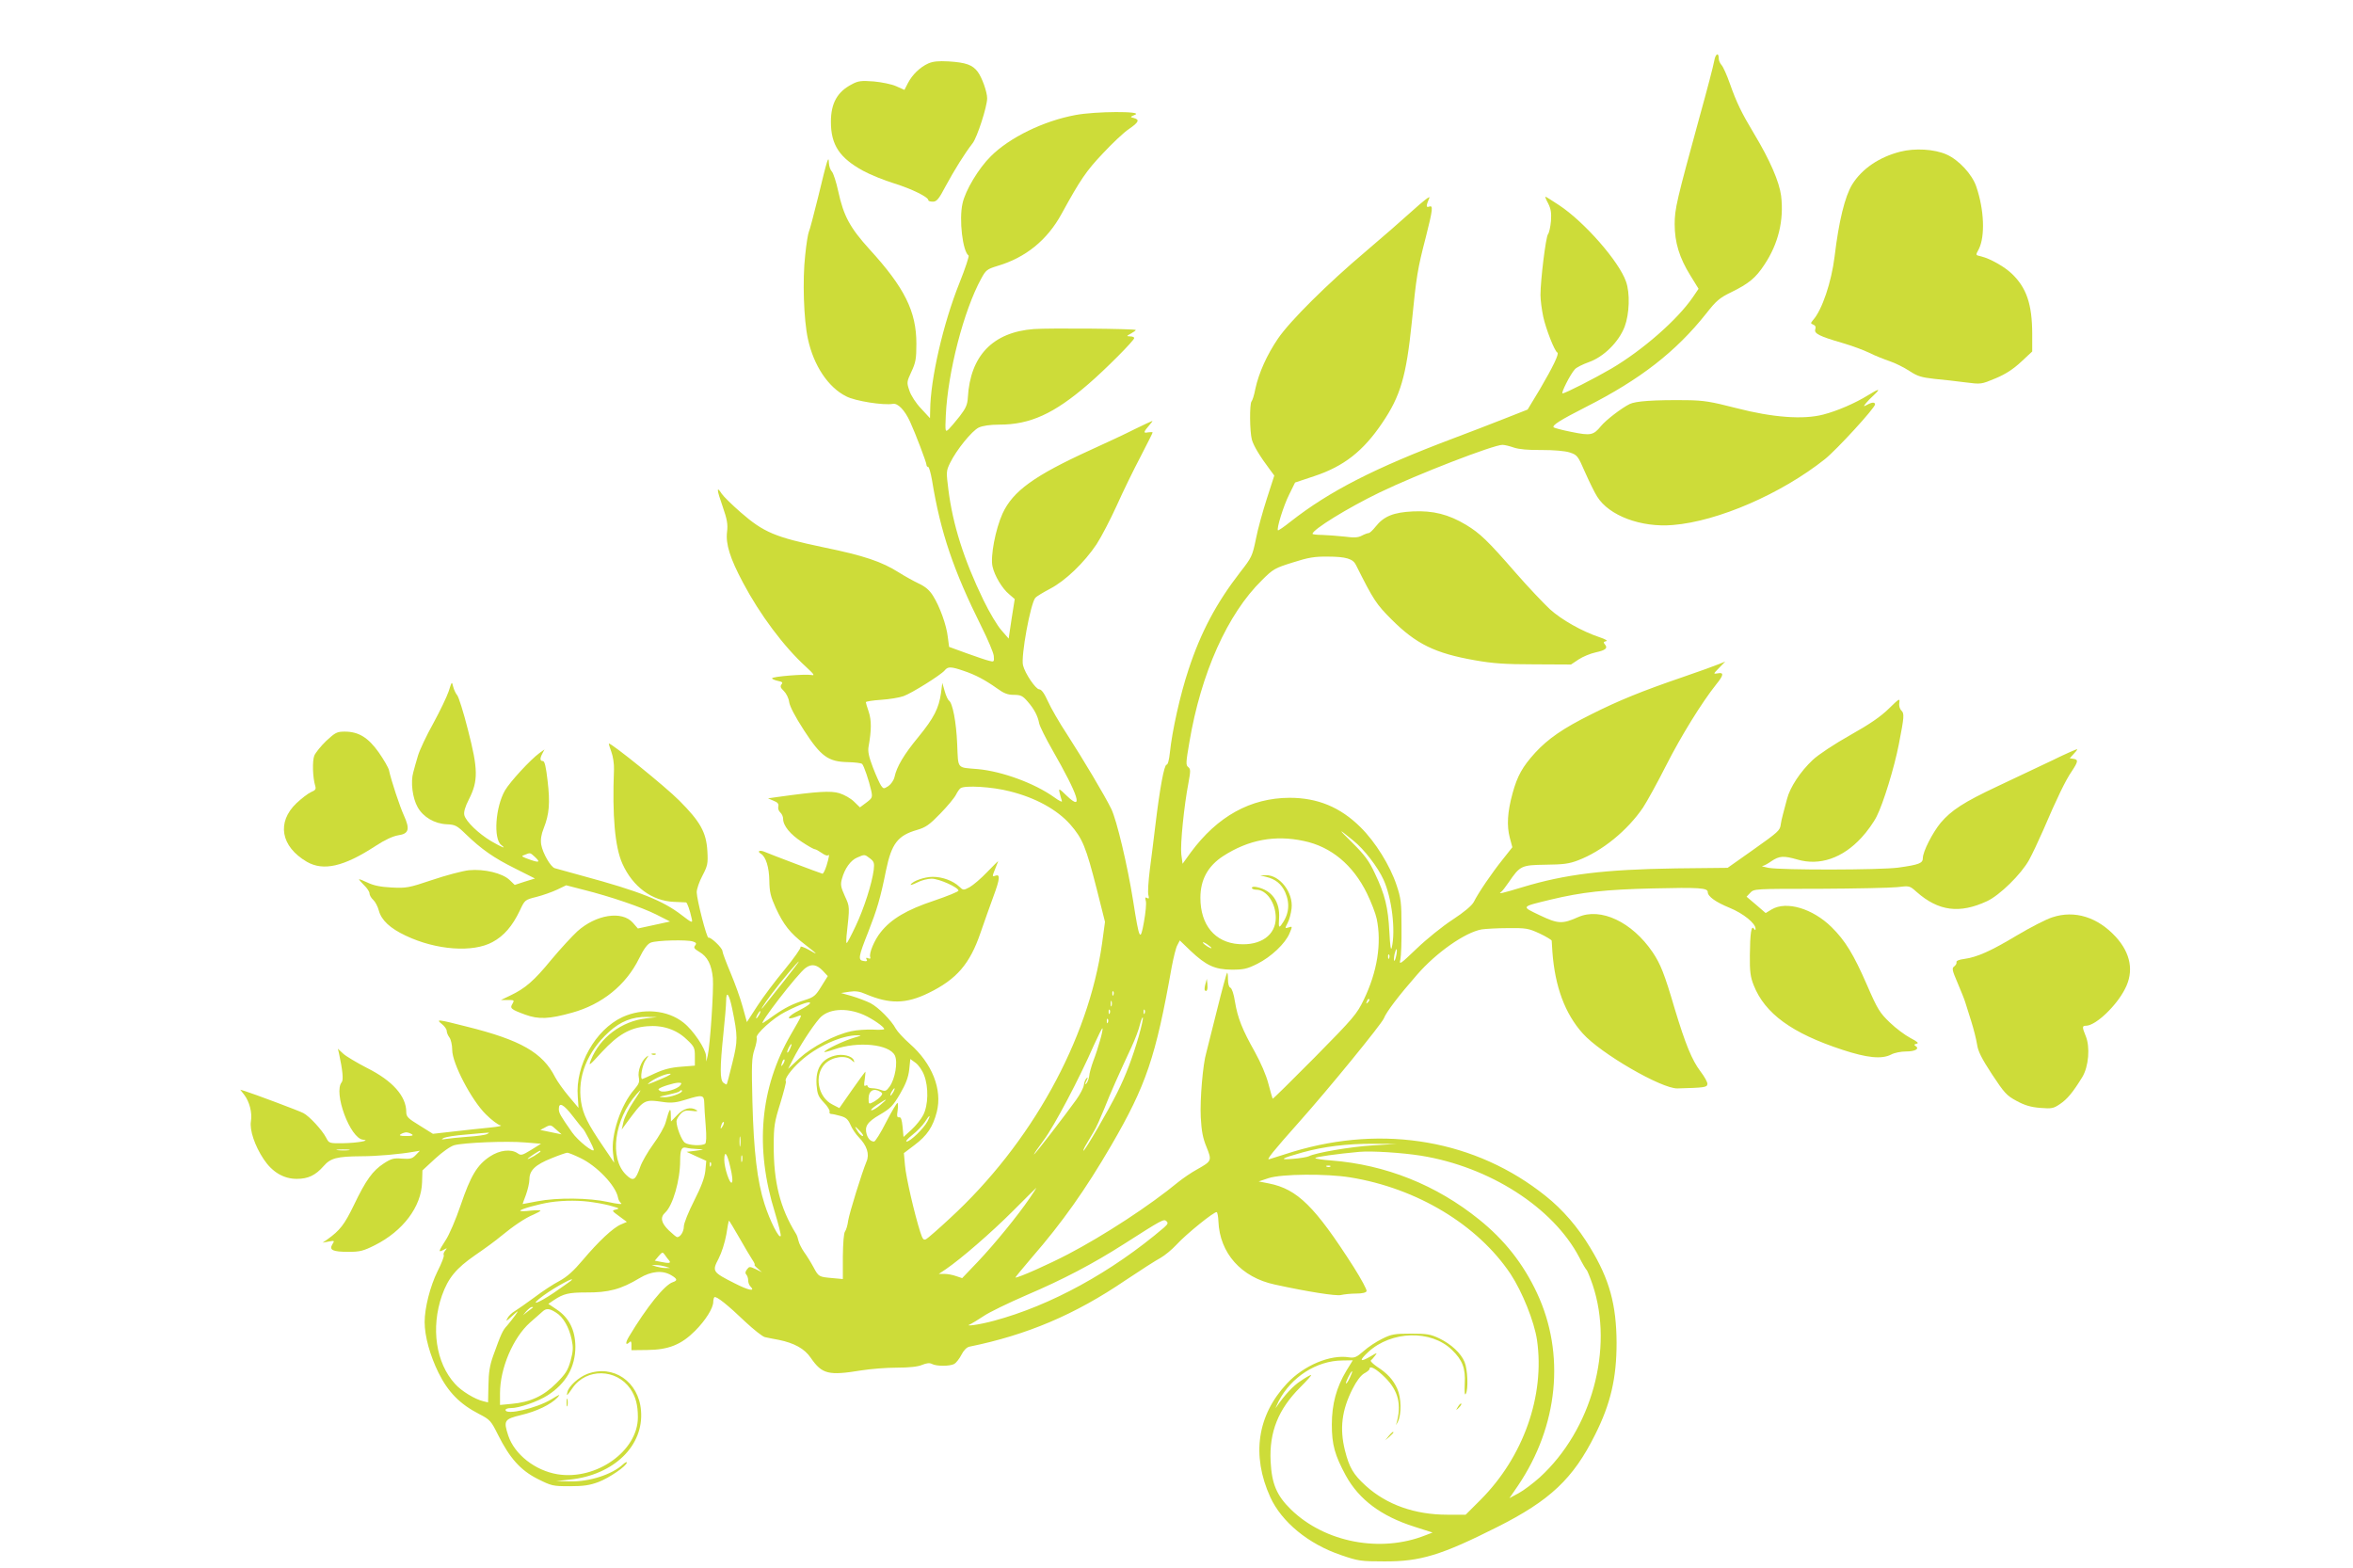 <?xml version="1.0" standalone="no"?>
<!DOCTYPE svg PUBLIC "-//W3C//DTD SVG 20010904//EN"
 "http://www.w3.org/TR/2001/REC-SVG-20010904/DTD/svg10.dtd">
<svg version="1.0" xmlns="http://www.w3.org/2000/svg"
 width="1280pt" height="853pt" viewBox="0 0 1280 853"
 preserveAspectRatio="xMidYMid meet">
<g transform="translate(0,853) scale(0.1,-0.1)"
fill="#cddc39" stroke="none">
<path d="M9325 8198 c-4 -24 -39 -158 -78 -298 -127 -464 -137 -506 -137 -590
0 -99 26 -183 85 -278 l45 -73 -32 -47 c-84 -122 -271 -286 -442 -387 -91 -53
-251 -135 -266 -135 -10 0 42 104 67 131 7 9 42 27 76 39 82 29 163 110 195
193 26 70 30 183 7 246 -38 109 -226 324 -364 415 -38 25 -71 46 -74 46 -3 0
4 -17 15 -37 15 -30 18 -51 15 -96 -3 -32 -10 -64 -16 -71 -12 -14 -41 -250
-41 -331 0 -27 7 -80 15 -118 14 -65 62 -189 77 -195 11 -5 -24 -78 -95 -199
l-67 -111 -127 -50 c-71 -28 -195 -76 -278 -107 -427 -161 -672 -286 -885
-453 -35 -28 -66 -49 -68 -47 -9 8 31 136 61 195 l32 65 105 35 c160 53 266
136 369 289 100 147 131 255 161 548 25 250 31 289 76 462 39 154 41 176 18
167 -17 -6 -17 4 2 49 4 11 -37 -21 -92 -71 -54 -49 -170 -150 -256 -223 -205
-173 -410 -376 -476 -473 -60 -88 -104 -186 -123 -273 -6 -33 -16 -64 -21 -69
-11 -14 -10 -163 2 -208 10 -34 42 -88 99 -164 l23 -31 -40 -124 c-22 -68 -50
-168 -60 -221 -19 -92 -23 -101 -85 -180 -130 -168 -215 -327 -282 -532 -45
-135 -89 -333 -101 -450 -4 -39 -11 -66 -18 -66 -13 0 -37 -129 -61 -330 -8
-69 -22 -177 -30 -240 -8 -63 -12 -126 -8 -139 5 -18 3 -22 -7 -16 -10 6 -12
2 -7 -16 4 -13 -1 -64 -10 -114 -20 -111 -25 -101 -59 115 -30 189 -89 439
-119 500 -34 70 -155 273 -239 403 -43 65 -90 147 -106 183 -20 44 -35 64 -47
64 -19 1 -77 86 -88 131 -12 49 40 333 67 367 6 7 42 29 80 49 83 43 186 142
253 242 26 40 75 134 110 211 34 76 92 195 129 265 36 70 66 129 66 132 0 3
-11 3 -25 1 -27 -6 -25 2 8 40 11 12 18 22 15 22 -2 0 -45 -20 -94 -44 -49
-25 -158 -76 -242 -114 -307 -140 -422 -224 -478 -345 -39 -86 -67 -234 -55
-288 11 -51 53 -121 91 -152 l30 -26 -17 -107 -16 -108 -39 45 c-22 24 -66 98
-98 164 -107 221 -167 411 -191 602 -12 95 -12 101 9 144 35 72 119 175 156
193 22 10 61 16 113 16 166 0 297 59 484 221 93 80 249 237 249 250 0 5 -10 9
-22 9 -21 1 -21 2 5 16 16 9 27 17 25 19 -7 7 -470 11 -554 5 -223 -17 -346
-145 -359 -372 -2 -39 -11 -59 -44 -102 -23 -29 -50 -61 -60 -71 -19 -17 -20
-15 -16 75 11 235 97 570 193 745 25 46 32 51 87 68 154 45 272 141 350 284
102 186 134 233 224 328 51 55 115 115 142 133 54 37 60 51 27 60 -22 5 -21 6
7 18 47 20 -218 19 -326 -2 -172 -32 -357 -122 -459 -224 -66 -65 -139 -186
-154 -257 -20 -87 1 -262 33 -283 4 -3 -18 -70 -50 -150 -88 -219 -158 -523
-159 -693 l-1 -42 -48 52 c-28 29 -56 72 -64 98 -15 44 -15 47 11 103 23 49
27 70 27 152 0 176 -64 305 -256 515 -105 116 -140 180 -169 314 -11 51 -27
100 -35 108 -8 8 -15 29 -16 46 -1 47 -9 20 -58 -183 -24 -96 -46 -182 -51
-191 -4 -8 -14 -66 -20 -129 -15 -132 -8 -350 15 -454 31 -144 110 -263 208
-312 49 -26 205 -50 254 -41 27 5 65 -34 94 -98 29 -63 89 -221 89 -234 0 -6
4 -11 9 -11 5 0 14 -33 21 -72 46 -283 116 -490 270 -799 34 -68 64 -139 66
-157 3 -32 1 -34 -24 -27 -15 3 -70 22 -123 41 l-96 35 -7 53 c-7 65 -44 167
-80 224 -19 31 -42 51 -79 68 -29 14 -76 40 -106 59 -95 60 -189 92 -413 138
-262 55 -324 81 -449 190 -47 41 -93 86 -103 101 -29 45 -28 24 5 -69 25 -72
29 -97 24 -139 -8 -65 16 -143 87 -276 92 -174 223 -349 343 -458 43 -40 49
-48 29 -44 -34 6 -214 -8 -214 -18 0 -4 14 -10 31 -14 25 -5 29 -9 20 -19 -8
-11 -5 -19 13 -36 13 -13 26 -38 29 -60 3 -23 32 -79 80 -153 93 -144 133
-172 240 -174 38 -1 72 -5 77 -10 10 -11 37 -90 49 -144 8 -37 7 -41 -26 -66
l-35 -26 -32 31 c-18 18 -54 38 -80 46 -47 14 -117 10 -339 -21 l-49 -7 30
-13 c23 -9 29 -17 26 -31 -3 -11 2 -25 10 -32 9 -8 16 -23 16 -35 0 -38 39
-85 102 -126 33 -22 65 -40 71 -40 5 0 21 -9 37 -20 15 -11 30 -17 34 -13 9
10 7 -8 -8 -57 -8 -25 -18 -44 -22 -43 -21 6 -282 105 -312 118 -29 13 -47 5
-22 -10 26 -16 44 -73 45 -145 1 -63 7 -87 35 -149 42 -91 78 -137 155 -196
77 -60 80 -64 23 -31 -26 14 -46 21 -43 14 2 -7 -37 -62 -87 -123 -50 -60
-117 -149 -148 -197 l-57 -88 -23 83 c-12 45 -42 128 -66 185 -24 57 -44 110
-44 118 0 17 -64 78 -76 73 -9 -5 -63 205 -64 247 0 18 14 58 31 90 28 54 31
65 27 134 -6 102 -38 160 -153 275 -74 75 -374 317 -383 310 -1 -1 5 -22 14
-46 9 -24 15 -66 14 -94 -10 -251 5 -424 46 -514 56 -125 161 -202 279 -207
33 -1 63 -3 67 -3 6 -1 21 -42 31 -89 6 -25 1 -23 -55 20 -101 78 -227 129
-538 213 -74 21 -143 39 -152 42 -23 7 -66 82 -74 129 -4 27 0 54 14 89 30 76
35 137 21 256 -9 78 -16 109 -26 109 -16 0 -17 14 -2 42 l11 21 -28 -20 c-48
-35 -159 -155 -187 -203 -52 -90 -64 -264 -20 -297 31 -24 4 -13 -55 21 -70
42 -137 107 -146 141 -4 17 3 44 25 87 51 100 50 164 -5 376 -24 96 -51 181
-59 190 -8 9 -18 31 -22 47 -7 29 -7 29 -24 -25 -10 -30 -48 -109 -84 -175
-37 -66 -74 -145 -83 -175 -9 -30 -21 -72 -26 -92 -15 -52 -4 -140 24 -189 30
-54 92 -90 158 -93 46 -2 56 -7 103 -53 86 -83 153 -130 268 -187 l109 -55
-55 -17 -55 -18 -28 27 c-39 37 -138 61 -221 53 -36 -4 -126 -28 -200 -53
-128 -43 -140 -45 -221 -41 -60 3 -98 11 -129 26 -25 12 -46 20 -48 19 -1 -2
11 -16 27 -32 17 -16 30 -36 30 -45 0 -9 9 -25 20 -35 11 -10 25 -36 31 -59
14 -52 61 -96 146 -136 166 -79 365 -93 472 -35 63 34 108 87 148 170 28 60
28 60 92 76 35 9 86 27 113 40 l48 23 93 -24 c148 -37 317 -95 397 -135 l75
-38 -87 -19 -88 -19 -28 32 c-59 66 -200 44 -302 -48 -27 -25 -91 -94 -141
-154 -95 -116 -142 -156 -224 -195 l-50 -24 38 0 c34 0 36 -1 25 -20 -16 -25
-9 -31 70 -60 72 -26 129 -24 254 11 163 45 293 150 364 294 26 53 46 80 64
87 31 13 200 17 230 6 18 -6 20 -11 11 -22 -9 -11 -4 -18 23 -34 45 -26 67
-70 74 -144 5 -62 -15 -364 -28 -420 l-8 -33 -1 30 c-2 39 -70 141 -123 182
-86 69 -221 81 -332 30 -147 -68 -257 -263 -243 -432 l4 -62 -52 62 c-29 34
-63 82 -75 105 -68 134 -187 202 -480 275 -161 41 -171 42 -136 14 14 -11 26
-28 26 -37 0 -9 7 -26 15 -36 8 -11 15 -41 15 -68 0 -72 104 -272 183 -350 31
-31 67 -58 80 -60 12 -2 -14 -8 -58 -12 -44 -4 -132 -14 -195 -21 l-115 -13
-72 45 c-64 39 -73 48 -73 74 0 86 -75 170 -213 239 -56 29 -115 64 -130 78
l-29 27 6 -25 c20 -93 25 -144 15 -157 -47 -56 46 -307 116 -313 46 -4 -33
-18 -107 -19 -77 -1 -78 -1 -94 30 -21 41 -91 117 -124 134 -25 13 -268 104
-319 120 l-24 7 21 -27 c29 -37 45 -99 37 -145 -8 -47 21 -134 70 -207 46 -69
108 -106 179 -106 62 0 102 19 146 69 38 44 73 53 205 54 82 0 212 11 289 25
l30 5 -22 -23 c-19 -20 -30 -23 -75 -20 -45 4 -59 0 -99 -26 -60 -39 -97 -89
-163 -227 -51 -105 -75 -137 -145 -187 l-25 -17 33 6 c32 6 33 5 20 -15 -19
-31 2 -41 88 -41 62 0 81 5 143 36 153 77 253 209 257 342 l2 65 68 63 c40 37
84 68 105 74 51 14 285 24 387 15 l85 -7 -53 -33 c-49 -30 -56 -32 -74 -19
-36 25 -98 18 -152 -18 -69 -46 -104 -105 -158 -264 -26 -77 -63 -163 -82
-191 -40 -62 -41 -68 -11 -52 20 11 21 11 9 -4 -8 -9 -11 -20 -8 -25 3 -6 -12
-45 -34 -88 -40 -81 -70 -199 -70 -276 0 -77 29 -181 75 -275 52 -105 116
-171 221 -225 60 -31 65 -37 103 -113 63 -126 122 -193 215 -240 76 -38 82
-40 175 -40 76 0 109 5 157 23 58 22 153 87 154 106 0 5 -10 0 -22 -11 -60
-55 -182 -94 -287 -92 l-76 2 75 8 c239 25 403 184 387 375 -12 158 -151 253
-292 200 -47 -18 -100 -66 -108 -97 -7 -27 -3 -24 28 21 75 108 238 105 314
-5 29 -43 41 -88 41 -155 0 -184 -227 -344 -437 -310 -122 20 -234 108 -268
210 -27 82 -22 90 69 112 85 20 162 57 198 95 19 21 14 19 -34 -10 -82 -49
-248 -87 -248 -57 0 6 13 10 29 10 46 0 146 35 201 70 99 64 150 153 150 265
-1 90 -34 156 -101 201 l-46 31 31 21 c51 34 80 41 173 41 123 -1 191 17 292
78 63 38 125 44 172 16 34 -20 36 -29 9 -38 -44 -14 -142 -135 -239 -297 -21
-35 -18 -51 5 -28 6 6 10 0 9 -18 l0 -27 85 1 c117 1 186 29 261 104 57 57 99
124 99 158 0 10 3 22 6 25 9 9 72 -41 170 -135 45 -42 92 -79 105 -82 13 -3
48 -10 76 -15 83 -17 140 -48 173 -97 62 -90 97 -98 275 -69 50 8 136 15 193
15 68 0 115 5 138 15 25 10 41 12 54 5 24 -13 96 -13 121 0 10 6 28 28 39 50
12 24 29 41 43 44 314 64 574 174 849 361 82 55 168 110 191 122 23 13 62 45
87 72 54 59 208 183 219 177 4 -3 8 -25 9 -50 7 -173 124 -305 307 -344 178
-39 332 -63 359 -57 17 4 54 8 83 8 33 0 54 5 57 13 3 7 -29 66 -70 131 -211
330 -306 424 -461 455 l-56 11 54 18 c70 23 315 25 444 4 364 -59 693 -258
872 -525 64 -97 129 -259 144 -359 44 -303 -74 -636 -306 -869 l-82 -82 -100
0 c-176 0 -329 54 -443 157 -69 63 -90 99 -114 194 -29 118 -17 217 41 332 22
44 45 74 63 85 17 9 30 20 30 25 0 21 37 1 85 -47 72 -72 91 -148 61 -251 -4
-11 0 -6 8 10 21 42 19 132 -3 180 -22 49 -54 84 -110 120 -23 16 -38 31 -34
34 4 3 15 15 23 26 14 18 12 18 -23 -3 -60 -35 -66 -25 -14 23 126 116 341
122 455 12 57 -55 75 -100 70 -183 -2 -49 0 -68 6 -56 14 24 10 134 -7 173
-20 48 -73 97 -137 128 -48 23 -68 26 -155 26 -89 0 -106 -3 -156 -28 -31 -15
-77 -45 -101 -67 -39 -34 -50 -38 -79 -34 -102 17 -247 -44 -338 -142 -162
-173 -194 -391 -91 -618 62 -136 208 -256 386 -316 93 -32 108 -34 234 -34
196 -1 309 33 613 186 289 145 415 264 534 503 85 169 117 309 117 500 -1 208
-39 346 -143 517 -67 112 -150 208 -243 282 -378 303 -878 390 -1373 241 -60
-19 -119 -37 -130 -41 -21 -8 23 46 161 201 158 177 448 532 462 565 14 36 82
125 181 238 104 120 261 230 351 246 20 3 84 7 142 7 100 1 112 -1 173 -29 36
-17 65 -35 66 -39 0 -4 2 -33 4 -63 14 -187 68 -334 165 -442 97 -109 429
-301 515 -299 149 4 160 6 163 23 2 9 -15 40 -38 70 -46 61 -81 146 -140 341
-56 191 -77 243 -120 307 -112 165 -283 245 -405 191 -87 -39 -110 -37 -209
10 -102 49 -105 45 59 85 171 41 298 55 556 61 252 6 299 3 299 -20 0 -24 44
-55 120 -86 73 -30 140 -84 140 -113 0 -10 -2 -10 -9 0 -14 22 -21 -27 -22
-145 -1 -88 3 -118 21 -163 61 -154 208 -261 483 -351 134 -44 213 -52 264
-26 18 10 54 17 82 17 50 0 75 15 51 30 -9 6 -8 9 6 12 14 3 5 11 -33 31 -29
15 -80 53 -113 85 -54 52 -66 70 -124 204 -73 167 -118 241 -193 315 -103 101
-245 143 -325 96 l-33 -20 -52 45 -52 44 20 21 c20 22 24 22 377 22 196 1 387
5 423 9 66 8 67 8 105 -26 119 -105 234 -120 384 -50 68 32 184 145 228 224
17 31 51 103 76 160 75 176 124 276 156 322 35 53 37 64 9 68 l-20 3 20 22
c12 12 21 24 21 27 0 3 -62 -24 -137 -61 -76 -36 -210 -99 -298 -141 -183 -86
-250 -130 -308 -198 -45 -55 -97 -157 -97 -192 0 -28 -20 -36 -135 -52 -101
-13 -632 -14 -705 -1 -25 5 -40 9 -33 10 7 0 29 12 49 26 43 29 66 31 142 9
120 -35 245 7 348 119 30 32 68 85 83 116 36 71 95 263 120 390 30 154 31 169
14 186 -9 9 -14 27 -11 43 4 25 -1 22 -57 -33 -44 -43 -103 -84 -210 -144 -87
-49 -173 -106 -204 -135 -67 -63 -124 -149 -140 -213 -7 -26 -17 -64 -22 -83
-5 -19 -11 -44 -12 -55 -4 -33 -12 -40 -153 -140 l-136 -96 -281 -3 c-392 -6
-602 -32 -834 -102 -115 -35 -136 -39 -117 -26 6 4 24 27 41 52 62 91 69 94
201 96 96 1 128 5 177 24 131 50 268 162 353 287 21 32 78 135 125 228 80 158
194 343 273 442 41 50 43 67 8 60 -25 -4 -25 -4 8 30 l33 34 -35 -14 c-19 -8
-107 -40 -195 -70 -225 -77 -350 -128 -499 -203 -153 -76 -234 -132 -305 -209
-69 -76 -97 -126 -123 -221 -28 -102 -32 -176 -15 -241 l14 -52 -53 -67 c-57
-71 -131 -179 -157 -231 -11 -20 -51 -54 -115 -96 -54 -35 -142 -106 -195
-157 -92 -88 -97 -91 -89 -59 4 19 7 99 6 179 0 130 -3 154 -27 225 -35 106
-115 235 -196 315 -110 109 -233 160 -386 160 -212 -1 -392 -100 -538 -298
l-44 -61 -7 52 c-6 55 15 263 39 388 12 66 12 75 -1 86 -14 10 -13 25 6 135
63 375 207 698 395 882 61 61 71 66 167 96 84 27 119 33 191 32 99 0 137 -12
153 -45 96 -192 111 -214 194 -297 133 -133 236 -184 454 -222 96 -17 163 -22
322 -22 l200 -1 42 28 c23 15 64 32 92 38 55 12 68 23 50 44 -9 10 -7 14 7 17
11 2 -4 11 -37 22 -93 31 -205 94 -269 152 -33 31 -117 119 -185 197 -154 177
-195 216 -271 262 -95 57 -179 78 -288 73 -106 -5 -159 -26 -204 -83 -15 -19
-32 -35 -38 -35 -5 0 -22 -6 -37 -14 -21 -11 -42 -12 -95 -5 -37 4 -92 8 -120
9 -29 0 -53 3 -53 6 0 23 193 142 365 225 205 99 619 259 668 259 12 0 40 -7
63 -15 26 -9 79 -14 150 -13 67 0 126 -5 152 -13 42 -14 45 -17 85 -109 23
-52 52 -111 65 -131 64 -104 239 -170 413 -155 244 20 588 169 826 358 63 50
273 279 273 298 0 13 -16 13 -43 -2 -21 -11 -21 -10 -7 8 8 10 28 31 45 46 38
36 27 35 -33 -2 -71 -44 -169 -86 -243 -105 -109 -29 -277 -16 -474 35 -137
35 -176 42 -270 43 -179 2 -278 -5 -310 -21 -46 -23 -130 -88 -156 -120 -41
-50 -56 -53 -159 -32 -51 10 -95 22 -98 25 -11 11 36 40 177 112 294 149 488
300 653 508 54 69 73 85 135 115 96 47 134 78 181 150 76 114 107 241 91 375
-10 76 -60 193 -148 339 -67 112 -94 167 -130 269 -17 49 -38 95 -46 103 -8 9
-15 24 -15 34 0 38 -18 29 -25 -12z m-4084 -3317 c66 -22 118 -50 183 -96 37
-27 58 -35 91 -35 37 0 48 -5 74 -35 36 -41 56 -78 64 -120 3 -16 36 -82 72
-145 143 -250 171 -338 78 -249 -42 41 -45 42 -39 17 3 -14 9 -34 12 -43 5
-11 -10 -5 -43 19 -105 75 -282 140 -413 152 -117 10 -107 -3 -113 136 -5 121
-25 224 -45 237 -5 3 -16 26 -23 51 l-13 45 -7 -55 c-12 -83 -38 -135 -123
-239 -80 -97 -118 -162 -130 -218 -4 -18 -19 -39 -33 -49 -25 -16 -27 -16 -40
2 -7 10 -27 54 -44 98 -23 60 -29 89 -24 115 16 90 16 142 1 188 -9 26 -16 50
-16 53 0 4 37 10 83 13 45 3 100 12 122 20 45 16 203 115 224 140 17 22 35 21
102 -2z m253 -656 c140 -35 256 -99 328 -180 67 -77 85 -120 145 -355 l44
-175 -16 -118 c-74 -525 -386 -1089 -828 -1495 -61 -57 -120 -108 -129 -113
-14 -7 -19 -1 -32 39 -31 97 -78 299 -83 363 l-6 66 58 44 c69 52 100 99 121
180 31 122 -25 264 -147 371 -33 29 -67 66 -76 82 -24 45 -94 116 -138 139
-22 11 -67 28 -100 38 l-60 17 45 7 c34 5 56 2 90 -13 130 -55 219 -54 343 7
151 74 223 157 281 327 19 55 50 143 70 197 36 97 38 124 10 113 -18 -7 -17
-4 1 41 8 19 15 37 15 38 0 2 -27 -25 -60 -59 -33 -35 -76 -71 -95 -82 -34
-18 -35 -18 -57 3 -34 32 -91 53 -144 53 -44 0 -108 -22 -120 -42 -3 -5 12 0
35 11 22 12 58 21 79 21 40 0 145 -47 146 -65 1 -5 -60 -30 -134 -55 -147 -49
-232 -99 -289 -171 -34 -42 -65 -115 -57 -136 3 -8 -1 -10 -11 -6 -11 5 -14 3
-9 -6 6 -9 1 -12 -15 -9 -33 4 -30 22 24 158 48 123 66 182 97 336 30 145 64
189 168 219 48 14 68 28 127 89 39 40 77 86 85 102 8 16 19 32 25 36 23 17
174 8 269 -17z m1868 -268 c59 -47 133 -144 164 -212 45 -98 67 -276 45 -370
-5 -20 -9 9 -13 85 -7 135 -24 204 -79 319 -32 69 -56 100 -121 165 -83 82
-82 83 4 13z m-269 -2 c148 -31 267 -130 343 -285 23 -47 47 -109 53 -138 28
-134 3 -289 -70 -440 -38 -79 -56 -100 -267 -314 -124 -125 -227 -227 -229
-225 -1 2 -12 38 -23 81 -12 47 -41 114 -74 174 -68 121 -93 183 -108 273 -6
41 -17 73 -25 76 -8 3 -13 21 -13 46 0 22 -2 38 -5 35 -3 -3 -28 -95 -55 -204
-27 -109 -53 -213 -58 -231 -18 -58 -35 -253 -30 -351 4 -74 11 -113 31 -161
30 -75 30 -77 -52 -123 -31 -17 -76 -48 -101 -68 -155 -128 -403 -290 -600
-393 -105 -55 -267 -127 -286 -127 -3 0 37 48 88 108 166 191 292 369 433 611
190 327 242 480 329 971 10 52 23 106 31 119 l13 25 58 -56 c86 -81 132 -102
224 -103 65 0 84 4 140 32 74 37 152 110 175 166 16 38 16 39 -5 32 -21 -7
-21 -6 -5 25 9 17 18 52 21 78 10 87 -65 183 -140 181 l-31 -1 32 -8 c51 -12
83 -38 104 -83 28 -64 21 -123 -22 -180 -12 -15 -14 -10 -11 38 6 89 -39 152
-120 169 -16 4 -28 2 -28 -4 0 -5 11 -10 24 -10 56 0 106 -72 106 -153 0 -94
-82 -152 -201 -143 -130 9 -209 104 -209 252 0 99 41 173 124 227 138 89 282
116 439 82z m-4185 -85 c37 -34 25 -36 -48 -8 -24 10 -24 11 -5 18 29 12 29
12 53 -10z m1825 -10 c22 -17 24 -25 20 -62 -10 -76 -53 -210 -98 -305 -24
-51 -46 -93 -49 -93 -3 0 -3 17 -1 38 18 164 18 158 -9 217 -22 49 -25 63 -16
94 15 56 47 101 83 116 41 18 40 18 70 -5z m1857 -487 c0 -7 -39 17 -46 28 -3
6 5 3 20 -6 14 -10 26 -19 26 -22z m1005 -43 c-9 -41 -17 -33 -9 9 4 17 9 30
11 27 3 -2 2 -19 -2 -36z m-38 -12 c-3 -8 -6 -5 -6 6 -1 11 2 17 5 13 3 -3 4
-12 1 -19z m-3289 -121 c-46 -57 -93 -116 -106 -133 -41 -52 -10 -1 37 61 51
68 141 175 147 175 2 0 -33 -46 -78 -103z m207 53 l28 -30 -35 -56 c-31 -51
-41 -59 -89 -74 -65 -20 -109 -42 -169 -84 -25 -18 -51 -36 -58 -40 -37 -23
188 269 231 299 32 23 60 18 92 -15z m1582 -132 c-3 -8 -6 -5 -6 6 -1 11 2 17
5 13 3 -3 4 -12 1 -19z m-2074 -75 c31 -151 31 -174 1 -295 -15 -62 -29 -115
-31 -117 -1 -2 -9 2 -18 9 -19 16 -19 82 0 265 8 77 15 157 15 178 0 61 16 42
33 -40z m3458 34 c-10 -9 -11 -8 -5 6 3 10 9 15 12 12 3 -3 0 -11 -7 -18z
m-1394 -19 c-3 -7 -5 -2 -5 12 0 14 2 19 5 13 2 -7 2 -19 0 -25z m-1642 12
c-4 -6 -28 -21 -55 -35 -70 -35 -80 -60 -15 -35 32 12 34 18 -33 -98 -168
-291 -197 -615 -86 -970 19 -63 33 -119 31 -125 -7 -21 -59 82 -88 173 -40
124 -59 287 -66 556 -5 202 -4 239 11 284 10 29 15 58 12 65 -7 19 91 108 155
140 87 45 146 64 134 45z m294 -61 c47 -21 111 -65 111 -77 0 -4 -28 -5 -62
-3 -35 1 -88 -2 -118 -9 -89 -19 -212 -84 -281 -147 l-62 -58 28 55 c34 67
102 173 142 219 46 54 146 62 242 20z m1338 9 c-3 -8 -6 -5 -6 6 -1 11 2 17 5
13 3 -3 4 -12 1 -19z m190 0 c-3 -8 -6 -5 -6 6 -1 11 2 17 5 13 3 -3 4 -12 1
-19z m-2097 -8 c-6 -11 -13 -20 -16 -20 -2 0 0 9 6 20 6 11 13 20 16 20 2 0 0
-9 -6 -20z m-615 -20 c-133 -15 -251 -104 -300 -225 -15 -37 -11 -35 59 42 88
95 153 132 244 140 85 8 161 -17 217 -71 42 -39 45 -46 45 -93 l0 -50 -75 -6
c-55 -4 -94 -14 -142 -36 -36 -17 -67 -31 -69 -31 -14 0 0 77 18 103 18 26 19
29 4 17 -28 -22 -48 -78 -41 -111 5 -24 1 -36 -24 -65 -74 -84 -129 -249 -116
-349 l6 -50 -61 90 c-83 122 -108 172 -119 241 -21 136 33 272 151 380 64 58
127 83 208 82 l55 -1 -60 -7z m2680 -96 c-35 -120 -70 -213 -118 -309 -46 -93
-175 -315 -183 -315 -3 0 4 17 17 38 12 20 30 51 40 68 11 17 35 71 55 120 34
87 83 196 150 340 18 39 39 93 45 120 7 27 14 44 16 38 2 -6 -8 -50 -22 -100z
m-168 74 c-3 -8 -6 -5 -6 6 -1 11 2 17 5 13 3 -3 4 -12 1 -19z m-42 -95 c-9
-32 -25 -83 -37 -113 -11 -30 -22 -68 -23 -84 -2 -15 -9 -33 -15 -40 -10 -8
-9 -5 0 14 9 18 9 22 0 14 -6 -6 -13 -23 -14 -37 -2 -14 -20 -50 -41 -79 -60
-84 -225 -298 -230 -298 -3 0 21 35 53 78 58 78 194 336 272 515 24 53 45 95
47 93 3 -3 -3 -31 -12 -63z m-1338 12 c-50 -14 -155 -63 -163 -77 -3 -4 21 2
53 13 130 46 301 29 331 -33 17 -36 1 -127 -28 -168 -18 -25 -24 -28 -46 -20
-14 6 -36 10 -50 10 -13 0 -24 5 -24 11 0 5 -5 7 -12 3 -8 -5 -9 4 -4 34 3 23
5 42 3 42 -1 0 -34 -45 -72 -99 l-69 -99 -37 19 c-80 40 -102 160 -41 222 38
38 112 49 143 21 18 -16 19 -16 13 -1 -9 23 -62 36 -104 24 -72 -19 -104 -72
-98 -159 4 -50 9 -63 40 -96 20 -20 33 -43 31 -49 -3 -7 1 -13 9 -13 7 0 30
-5 51 -11 29 -8 40 -18 53 -47 8 -20 29 -52 46 -69 44 -45 59 -92 42 -131 -26
-63 -93 -279 -100 -322 -3 -25 -11 -51 -17 -59 -7 -8 -11 -62 -12 -136 l0
-123 -55 5 c-76 7 -76 6 -105 60 -14 26 -37 63 -51 82 -13 19 -27 46 -30 60
-3 14 -9 33 -15 41 -85 138 -121 279 -120 480 0 103 4 127 36 229 19 63 33
116 30 119 -10 10 27 62 78 108 87 80 226 143 312 142 25 0 21 -2 -18 -13z
m-349 -60 c-6 -14 -13 -23 -15 -21 -5 5 15 46 22 46 3 0 -1 -11 -7 -25z m-37
-82 c-12 -20 -14 -14 -5 12 4 9 9 14 11 11 3 -2 0 -13 -6 -23z m766 -62 c25
-64 23 -164 -5 -217 -11 -22 -40 -58 -64 -80 l-43 -39 -5 55 c-4 40 -9 54 -19
52 -11 -2 -13 6 -8 38 3 22 2 40 -1 40 -4 0 -32 -47 -62 -105 -29 -58 -59
-105 -65 -105 -18 0 -32 14 -40 38 -13 44 2 68 71 108 58 34 72 48 110 113 32
55 45 90 50 132 l6 58 29 -21 c16 -12 37 -42 46 -67z m-1422 -17 c-87 -37 -92
-38 -68 -20 31 23 84 45 108 45 11 0 -7 -11 -40 -25z m95 -39 c-16 -20 -84
-40 -106 -31 -9 4 -14 9 -11 12 10 11 82 33 106 34 20 0 21 -2 11 -15z m1160
-35 c-6 -11 -13 -20 -16 -20 -2 0 0 9 6 20 6 11 13 20 16 20 2 0 0 -9 -6 -20z
m-1414 -53 c-24 -35 -48 -84 -54 -108 l-10 -44 21 29 c104 140 97 136 213 120
39 -5 68 -1 115 14 89 28 99 26 100 -17 0 -20 4 -76 8 -126 5 -59 3 -92 -3
-97 -18 -13 -91 -9 -111 6 -17 13 -45 83 -45 117 0 8 10 26 21 38 18 19 29 22
62 18 27 -4 36 -2 26 4 -31 20 -71 10 -105 -27 l-34 -35 -1 38 c0 43 -8 31
-28 -43 -6 -23 -36 -76 -67 -118 -30 -41 -62 -97 -71 -123 -26 -75 -38 -82
-77 -44 -93 90 -65 301 57 439 32 35 28 27 -17 -41z m264 58 c0 -12 -63 -35
-97 -34 -35 1 -33 2 19 13 32 7 61 15 64 19 8 8 14 9 14 2z m1079 -4 c13 -8
13 -12 1 -26 -7 -9 -25 -22 -39 -30 -25 -13 -26 -12 -26 19 0 43 28 59 64 37z
m1 -71 c-19 -17 -41 -30 -49 -30 -8 0 5 13 29 29 58 38 64 38 20 1z m-1674
-62 c27 -35 51 -65 55 -68 8 -6 59 -104 59 -115 0 -19 -87 50 -118 95 -65 93
-72 105 -72 128 0 39 27 24 76 -40z m1929 -29 c-21 -39 -93 -109 -113 -109 -8
0 6 16 31 36 26 20 56 52 68 70 26 42 35 44 14 3z m-1114 -26 c-12 -20 -14
-14 -5 12 4 9 9 14 11 11 3 -2 0 -13 -6 -23z m-904 -19 l28 -25 -29 6 c-15 3
-42 9 -58 12 l-29 6 23 12 c32 18 34 18 65 -11z m1653 -9 c13 -14 19 -25 13
-25 -6 0 -18 11 -27 25 -9 14 -15 25 -13 25 2 0 14 -11 27 -25z m-2440 -15
c11 -7 3 -10 -30 -10 -33 0 -41 3 -30 10 8 5 22 10 30 10 8 0 22 -5 30 -10z
m410 1 c-8 -5 -55 -12 -105 -15 -49 -4 -103 -9 -120 -12 -25 -4 -27 -3 -10 6
11 5 65 14 120 18 144 13 133 13 115 3z m1377 -63 c-2 -13 -4 -3 -4 22 0 25 2
35 4 23 2 -13 2 -33 0 -45z m3440 1 c-118 -7 -311 -40 -347 -59 -8 -4 -46 -11
-85 -14 -81 -7 -67 2 51 35 116 32 241 47 379 47 l130 -1 -128 -8z m-3672 -20
c39 -2 39 -2 -10 -9 l-50 -6 54 -25 53 -24 -5 -54 c-4 -38 -22 -86 -61 -163
-31 -61 -56 -123 -56 -140 0 -28 -19 -58 -36 -58 -5 0 -25 17 -46 37 -42 41
-48 71 -19 97 41 38 81 175 81 283 0 59 8 76 34 69 11 -3 39 -6 61 -7z m-1897
-6 c-15 -2 -42 -2 -60 0 -18 2 -6 4 27 4 33 0 48 -2 33 -4z m1042 -7 c0 -2
-16 -13 -35 -25 -19 -11 -35 -18 -35 -16 0 5 61 45 68 45 1 0 2 -2 2 -4z
m4790 -23 c373 -60 719 -282 861 -553 18 -36 37 -67 41 -70 3 -3 18 -39 32
-80 116 -347 -5 -788 -288 -1047 -36 -32 -87 -71 -115 -86 l-50 -27 46 67
c220 325 259 718 104 1049 -75 160 -177 289 -315 400 -233 188 -508 298 -804
321 -45 3 -85 9 -87 13 -4 6 119 23 240 34 68 6 235 -5 335 -21z m-4574 -12
c91 -43 194 -151 206 -216 1 -11 10 -25 17 -31 9 -7 -20 -4 -70 7 -104 23
-277 25 -386 4 -43 -8 -79 -15 -80 -15 0 0 7 23 18 50 10 28 19 66 19 85 0 48
32 79 120 114 41 17 80 30 85 30 6 1 38 -12 71 -28z m825 -134 c-11 -11 -41
80 -41 123 0 55 15 38 32 -36 12 -49 15 -81 9 -87z m56 116 c-3 -10 -5 -4 -5
12 0 17 2 24 5 18 2 -7 2 -21 0 -30z m-170 -25 c-3 -8 -6 -5 -6 6 -1 11 2 17
5 13 3 -3 4 -12 1 -19z m3370 -4 c-3 -3 -12 -4 -19 -1 -8 3 -5 6 6 6 11 1 17
-2 13 -5z m-1637 -174 c-63 -92 -188 -246 -281 -344 l-85 -89 -33 11 c-19 7
-47 12 -64 12 l-30 0 39 26 c83 57 245 197 364 316 69 69 126 126 128 127 1 0
-15 -26 -38 -59z m-2370 -21 c36 -5 83 -15 104 -22 36 -10 37 -12 16 -17 -23
-5 -22 -7 18 -36 l42 -31 -32 -14 c-42 -17 -122 -92 -208 -194 -49 -58 -84
-90 -126 -113 -33 -17 -94 -57 -136 -89 -43 -32 -91 -65 -107 -75 -16 -9 -35
-27 -41 -40 -10 -18 -5 -16 25 12 37 34 38 34 18 5 -12 -16 -32 -42 -44 -56
-25 -26 -33 -45 -76 -164 -19 -53 -25 -92 -26 -162 l-2 -92 -25 6 c-45 10
-121 56 -155 95 -104 114 -132 304 -71 480 34 96 77 148 181 220 50 34 113 80
140 103 68 56 133 100 178 118 20 9 37 18 37 21 0 3 -25 3 -55 0 -30 -4 -55
-4 -55 0 0 8 104 37 165 46 76 11 163 11 235 -1z m3102 -137 c-284 -242 -616
-424 -925 -507 -81 -22 -169 -34 -127 -18 8 4 40 23 70 43 30 21 136 72 235
115 197 84 361 170 530 278 208 133 216 137 230 124 11 -10 8 -16 -13 -35z
m-2311 -54 c29 -51 61 -105 71 -120 11 -16 16 -28 13 -28 -4 0 3 -9 16 -20
l24 -21 -34 17 c-33 15 -35 15 -48 -2 -9 -12 -10 -21 -3 -28 5 -5 10 -19 10
-31 0 -12 5 -26 12 -33 30 -30 -10 -22 -86 17 -121 61 -123 65 -87 134 17 33
34 87 42 131 6 42 13 76 15 76 1 0 26 -42 55 -92z m-381 -125 c12 -15 0 -17
-48 -7 l-30 6 21 25 c20 23 22 23 34 6 7 -10 17 -24 23 -30z m-20 -33 l25 -8
-25 0 c-14 0 -36 4 -50 8 l-25 8 25 0 c14 0 36 -4 50 -8z m-515 -78 c-6 -5
-48 -34 -94 -66 -91 -61 -135 -73 -55 -14 64 47 185 112 149 80z m-206 -145
c-2 -1 -15 -11 -29 -22 l-25 -20 19 23 c11 12 24 22 29 22 6 0 8 -1 6 -3z
m125 -27 c39 -23 72 -80 86 -148 9 -42 8 -62 -6 -114 -15 -53 -27 -72 -78
-123 -70 -70 -142 -103 -243 -112 l-63 -6 0 64 c0 135 71 302 163 384 29 25
59 52 67 59 21 20 38 19 74 -4z m4300 -317 c-54 -90 -79 -181 -79 -293 0 -109
16 -166 76 -277 72 -131 193 -221 372 -278 l100 -32 -39 -15 c-244 -97 -547
-39 -731 140 -78 76 -105 140 -111 262 -8 160 42 284 161 403 37 37 64 67 59
67 -5 0 -30 -14 -56 -32 -42 -27 -88 -77 -134 -144 -7 -11 0 5 14 34 68 131
206 220 346 221 l57 1 -35 -57z m19 -38 c-9 -19 -18 -33 -21 -31 -4 5 26 66
33 66 3 0 -3 -16 -12 -35z"/>
<path d="M6557 3176 c-4 -15 -6 -31 -2 -34 10 -10 16 6 13 35 l-3 28 -8 -29z"/>
<path d="M3548 2793 c7 -3 16 -2 19 1 4 3 -2 6 -13 5 -11 0 -14 -3 -6 -6z"/>
<path d="M5050 8185 c-46 -21 -87 -61 -111 -107 l-19 -37 -45 20 c-24 11 -79
22 -122 26 -67 5 -85 3 -118 -15 -80 -41 -115 -103 -115 -205 0 -125 47 -196
175 -266 38 -21 115 -52 170 -69 96 -30 185 -74 185 -91 0 -5 11 -8 25 -8 20
0 32 13 70 86 49 90 102 175 146 232 25 32 79 200 79 244 0 35 -28 113 -51
144 -28 38 -64 51 -159 57 -56 3 -84 0 -110 -11z"/>
<path d="M10338 7705 c-115 -29 -209 -93 -262 -178 -40 -65 -73 -200 -96 -392
-17 -139 -68 -292 -118 -347 -13 -16 -13 -18 2 -24 11 -4 15 -13 11 -25 -8
-23 21 -38 145 -74 52 -15 120 -40 150 -55 30 -15 80 -35 110 -45 30 -10 78
-34 107 -53 44 -29 65 -35 135 -43 46 -4 122 -13 169 -19 86 -11 86 -11 165
22 55 23 96 50 139 90 l60 56 0 99 c-1 159 -31 248 -112 325 -39 37 -116 81
-165 93 -33 8 -32 5 -13 41 34 69 29 212 -14 338 -22 67 -96 147 -163 176 -66
29 -171 35 -250 15z"/>
<path d="M1775 4500 c-29 -28 -58 -64 -65 -80 -12 -29 -9 -121 5 -166 5 -17 1
-23 -23 -33 -16 -7 -51 -34 -79 -60 -109 -104 -86 -236 56 -319 90 -52 201
-27 374 86 50 33 94 53 123 58 58 8 65 33 32 106 -23 50 -70 192 -82 248 -3
14 -28 57 -55 96 -58 82 -110 114 -186 114 -42 0 -51 -5 -100 -50z"/>
<path d="M11165 3540 c-33 -10 -120 -55 -194 -99 -142 -85 -215 -118 -288
-128 -25 -3 -42 -10 -40 -17 2 -6 -3 -16 -12 -23 -14 -10 -12 -20 18 -90 18
-43 37 -89 41 -103 4 -14 19 -61 33 -105 14 -44 28 -101 32 -127 5 -36 24 -75
81 -162 68 -103 80 -116 134 -145 44 -24 78 -34 129 -38 62 -5 72 -3 107 21
39 26 70 63 121 146 35 57 44 164 19 224 -20 49 -20 56 2 56 51 0 165 107 212
201 49 94 31 193 -50 282 -99 108 -224 147 -345 107z"/>
<path d="M3082 900 c0 -19 2 -27 5 -17 2 9 2 25 0 35 -3 9 -5 1 -5 -18z"/>
<path d="M7931 877 c-13 -21 -12 -21 5 -5 10 10 16 20 13 22 -3 3 -11 -5 -18
-17z"/>
<path d="M7554 718 l-19 -23 23 19 c12 11 22 21 22 23 0 8 -8 2 -26 -19z"/>
</g>
</svg>
